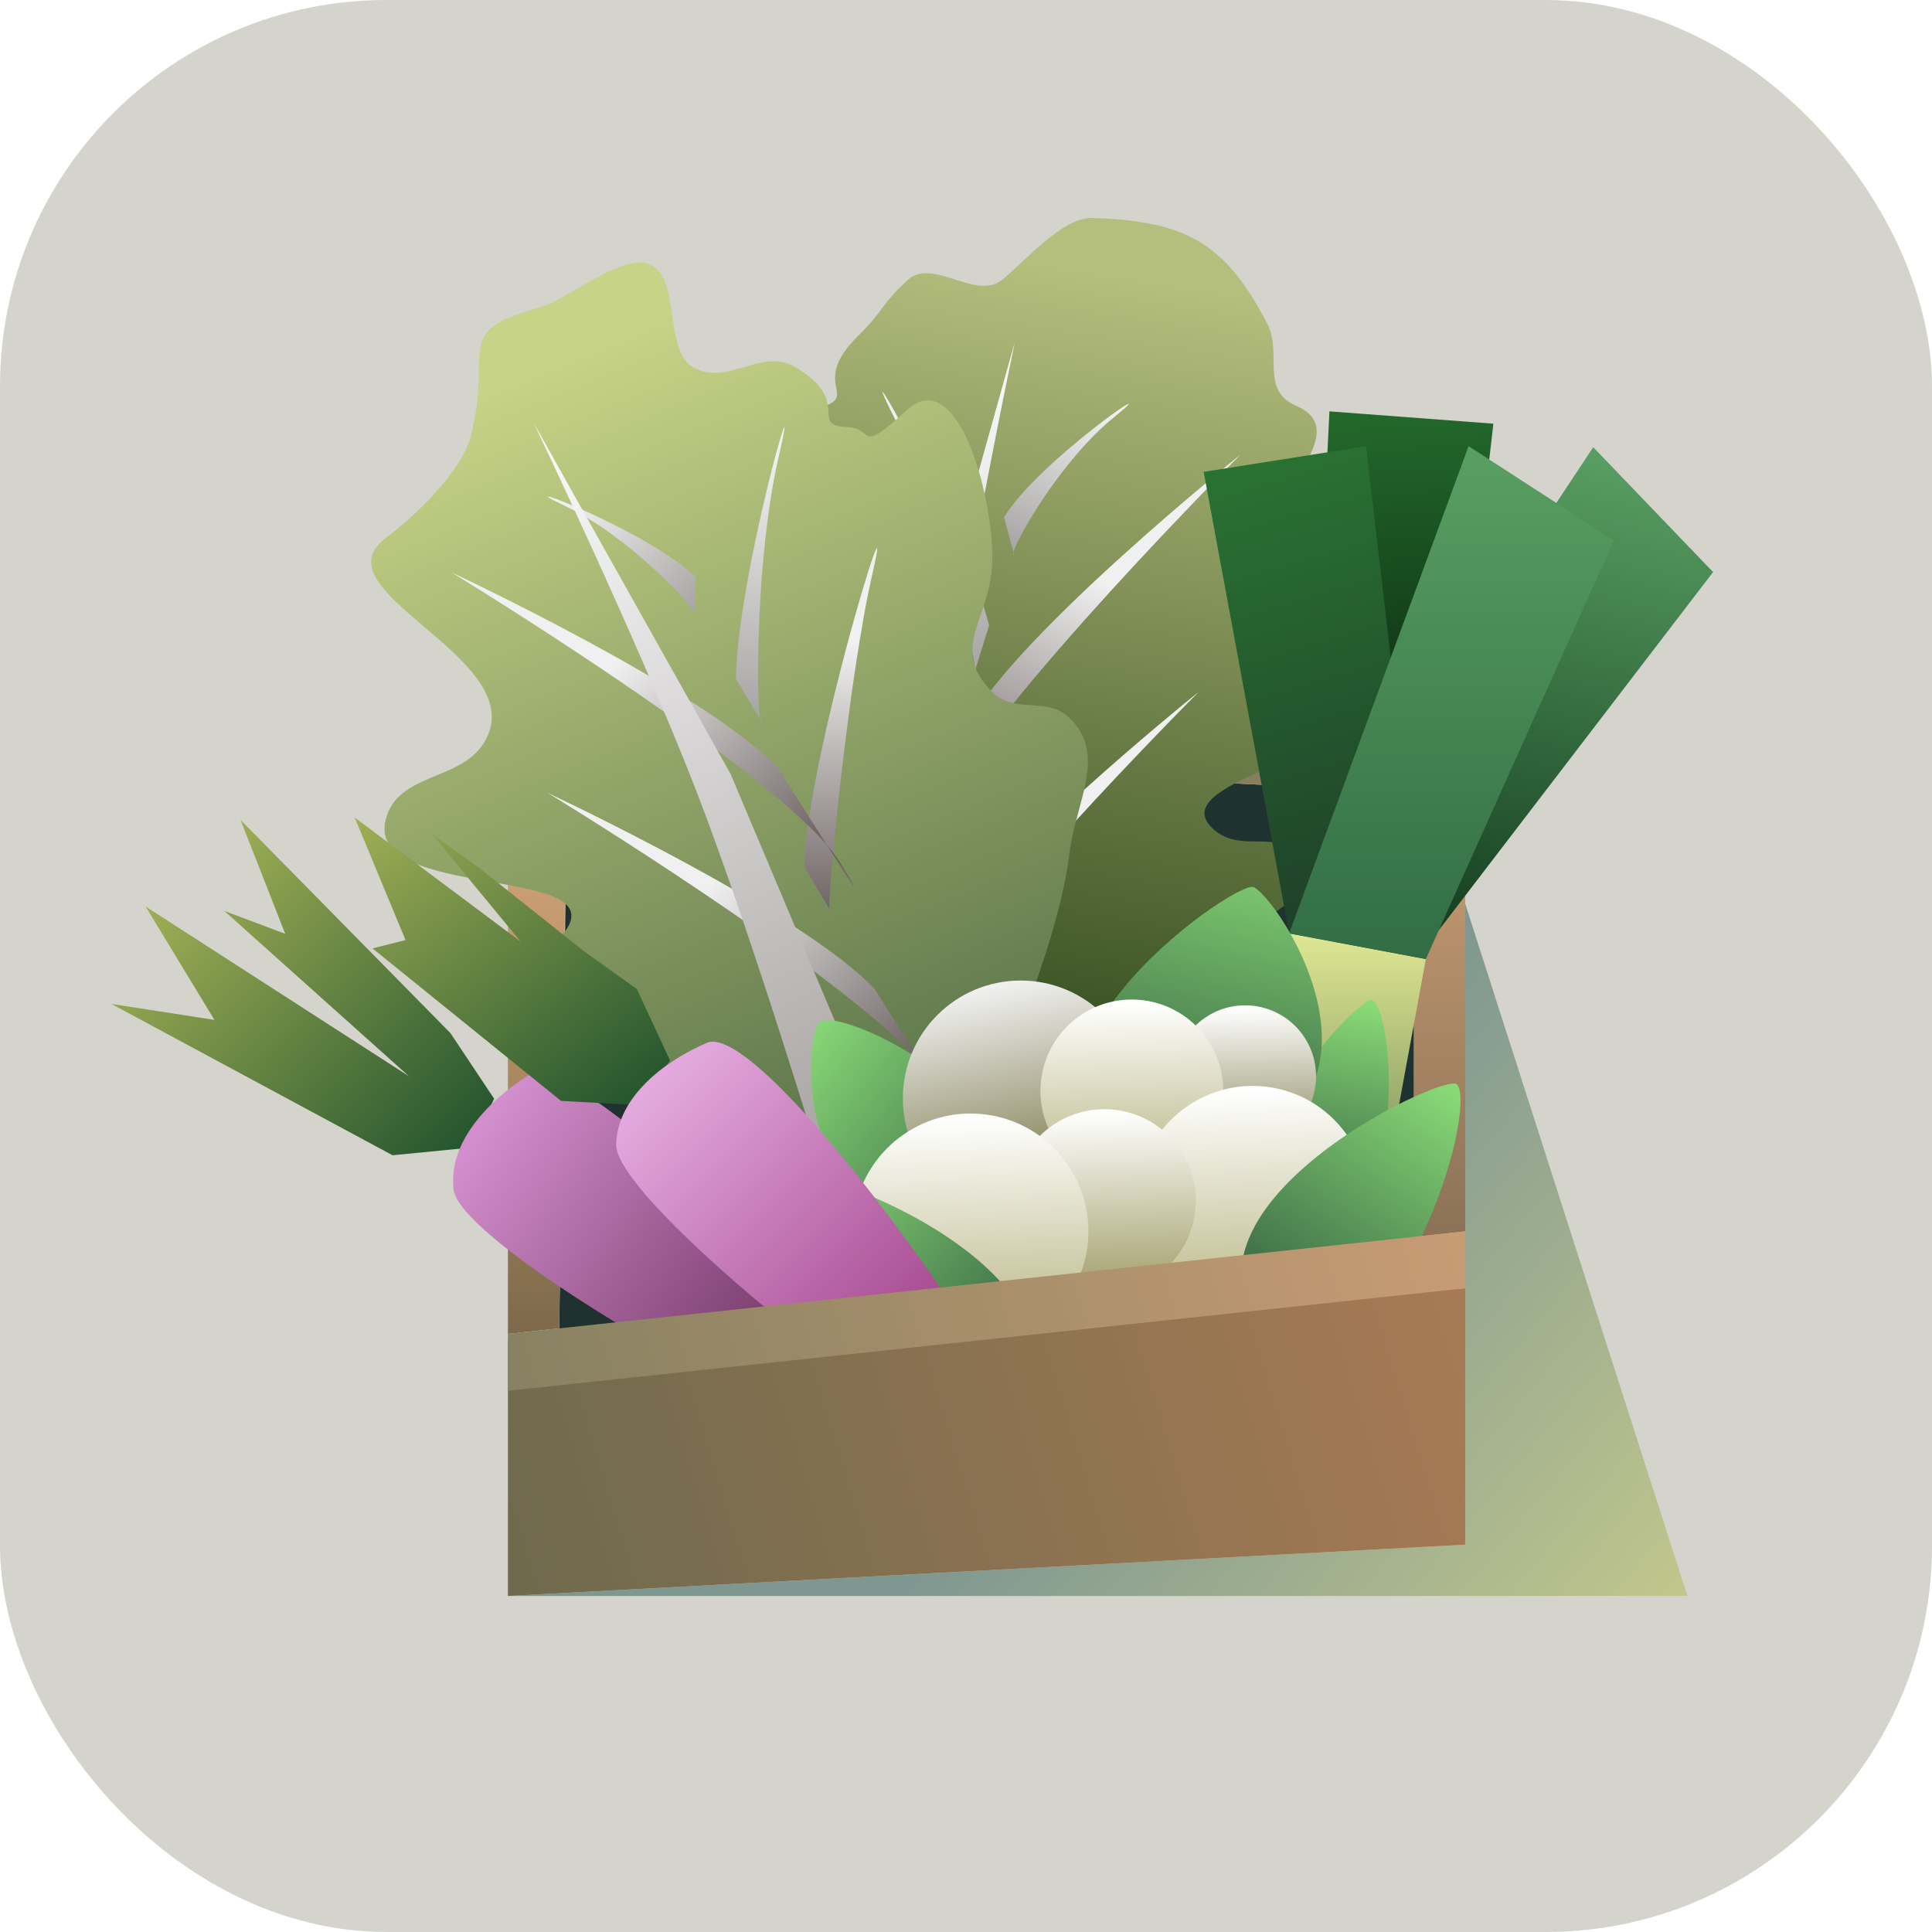 <svg width="120" height="120" viewBox="0 0 120 120" fill="none" xmlns="http://www.w3.org/2000/svg">
<rect width="120" height="120" rx="24" fill="#75755A" fill-opacity="0.31"/>
<path d="M104.807 99.128H31.544L91.004 95.942V56.126L97.906 77.627L104.807 99.128Z" fill="url(#paint0_linear_5462_33346)" fill-opacity="0.42"/>
<path d="M34.733 82.67L35.264 46.57L87.822 49.224V76.83L34.733 82.67Z" fill="#20322F"/>
<path d="M87.822 46.039H91.007V76.487L87.822 76.83V46.039Z" fill="url(#paint1_linear_5462_33346)"/>
<path d="M31.548 43.384H35.264L34.733 82.508L31.548 82.849V43.384Z" fill="url(#paint2_linear_5462_33346)"/>
<path d="M35.264 46.57V43.384L87.822 46.039V49.224L35.264 46.57Z" fill="url(#paint3_linear_5462_33346)"/>
<path d="M80.722 53.028C83.624 55.763 75.016 58.069 72.939 61.473C67.258 70.784 50.38 65.311 50.38 65.311C50.38 65.311 45.625 58.993 43.888 54.322C42.731 51.212 40.098 48.862 41.884 46.067C42.943 44.41 45.131 45.074 46.151 43.392C48.227 39.968 45.047 39.039 44.147 35.138C43.247 31.236 43.496 23.096 47.177 25.115C50.858 27.134 49.325 25.765 51.039 25.27C53.361 24.599 50.306 23.819 53.258 20.907C55.029 19.16 54.562 19.08 56.387 17.389C57.908 15.98 60.609 18.685 62.227 17.389C63.683 16.222 65.993 13.475 67.858 13.538C73.559 13.733 76.035 14.992 78.685 20.043C79.702 21.982 78.21 24.213 80.526 25.213C85.463 27.347 74.032 34.247 77.216 38.582C79.132 41.193 83.19 39.352 84.659 42.238C86.981 46.802 71.528 48.286 75.453 51.575C77.089 52.946 79.169 51.563 80.722 53.028Z" fill="url(#paint4_linear_5462_33346)"/>
<path d="M61.436 38.844C59.837 32.608 52.424 19.725 55.6 26.056C58.428 31.692 60.47 40.225 60.569 41.625L60.515 41.799C60.564 41.862 60.581 41.798 60.569 41.625L61.436 38.844Z" fill="url(#paint5_linear_5462_33346)"/>
<path d="M62.368 32.123C64.497 28.616 72.853 22.945 69.197 25.911C65.941 28.552 63.169 33.407 62.942 34.294L62.978 34.429C62.924 34.452 62.914 34.403 62.942 34.294L62.368 32.123Z" fill="url(#paint6_linear_5462_33346)"/>
<path d="M60.064 51.196C58.465 44.96 48.444 28.085 51.62 34.416C54.586 40.328 58.963 52.911 59.165 54.081L59.143 54.151C59.172 54.189 59.179 54.163 59.165 54.081L60.064 51.196Z" fill="url(#paint7_linear_5462_33346)"/>
<path d="M60.176 44.904C63.283 39.266 77.041 28.244 77.041 28.244C77.041 28.244 61.926 43.352 58.387 50.186C57.522 52.712 56.857 54.591 57.81 51.534C57.934 51.134 58.13 50.682 58.387 50.186C59.194 47.827 60.176 44.904 60.176 44.904Z" fill="url(#paint8_linear_5462_33346)"/>
<path d="M57.591 59.631C60.698 53.994 74.457 42.972 74.457 42.972C74.457 42.972 59.341 58.079 55.803 64.913C54.938 67.44 54.272 69.318 55.225 66.261C55.35 65.862 55.546 65.409 55.803 64.913C56.61 62.555 57.591 59.631 57.591 59.631Z" fill="url(#paint9_linear_5462_33346)"/>
<g filter="url(#filter0_d_5462_33346)">
<path d="M59.511 66.918L55.133 66.888L59.3 41.293L66.03 17.26C66.03 17.26 62.886 32.16 61.614 41.824C60.329 51.574 59.511 66.918 59.511 66.918Z" fill="url(#paint10_linear_5462_33346)"/>
</g>
<path d="M30.315 60.507C28.14 63.85 37.049 64.06 39.871 66.878C47.589 74.586 62.699 65.285 62.699 65.285C62.699 65.285 65.829 58.024 66.415 53.075C66.805 49.78 68.811 46.876 66.415 44.58C64.995 43.219 63.025 44.382 61.638 42.988C58.812 40.15 61.683 38.497 61.638 34.493C61.592 30.49 59.429 22.638 56.329 25.468C53.228 28.299 54.394 26.607 52.612 26.53C50.197 26.426 52.983 24.947 49.427 22.814C47.294 21.534 45.229 24.026 43.056 22.814C41.246 21.803 42.28 17.321 40.402 16.443C38.712 15.653 35.298 18.596 33.501 19.098C28.006 20.632 30.637 21.527 29.253 27.061C28.722 29.184 25.958 31.913 23.944 33.432C19.65 36.67 32.386 40.678 30.315 45.642C29.068 48.631 24.691 47.8 23.944 50.951C22.764 55.934 38.131 53.731 35.093 57.853C33.826 59.571 31.479 58.718 30.315 60.507Z" fill="url(#paint11_linear_5462_33346)"/>
<path d="M45.711 42.173C45.794 35.737 49.958 21.469 48.365 28.37C46.948 34.514 46.976 43.288 47.21 44.672L47.304 44.828C47.271 44.901 47.239 44.843 47.21 44.672L45.711 42.173Z" fill="url(#paint12_linear_5462_33346)"/>
<path d="M43.22 35.863C40.324 32.957 30.865 29.418 35.119 31.437C38.905 33.235 42.744 37.299 43.175 38.107L43.172 38.248C43.229 38.257 43.228 38.207 43.175 38.107L43.22 35.863Z" fill="url(#paint13_linear_5462_33346)"/>
<path d="M49.958 53.853C50.041 47.416 55.798 28.653 54.205 35.555C52.718 42 51.433 55.261 51.513 56.444L51.551 56.508C51.531 56.551 51.518 56.528 51.513 56.444L49.958 53.853Z" fill="url(#paint14_linear_5462_33346)"/>
<path d="M48.365 47.765C44.016 43.02 28.046 35.555 28.046 35.555C28.046 35.555 46.298 46.67 51.35 52.476C52.786 54.727 53.876 56.396 52.229 53.65C52.013 53.291 51.716 52.898 51.35 52.476C50.009 50.375 48.365 47.765 48.365 47.765Z" fill="url(#paint15_linear_5462_33346)"/>
<path d="M54.351 61.467C50.002 56.722 34.031 49.257 34.031 49.257C34.031 49.257 52.284 60.372 57.336 66.178C58.772 68.429 59.862 70.098 58.215 67.352C57.999 66.993 57.702 66.6 57.336 66.178C55.994 64.077 54.351 61.467 54.351 61.467Z" fill="url(#paint16_linear_5462_33346)"/>
<g filter="url(#filter1_d_5462_33346)">
<path d="M54.206 69.001L58.453 67.939L48.366 44.049L36.155 22.283C36.155 22.283 42.726 36.021 46.242 45.111C49.79 54.283 54.206 69.001 54.206 69.001Z" fill="url(#paint17_linear_5462_33346)"/>
</g>
<path d="M81.162 54.671L74.222 74.853L80.818 76.954L89.064 58.171L81.162 54.671Z" fill="url(#paint18_linear_5462_33346)"/>
<path d="M92.757 26.315L89.064 58.171L81.162 54.672L82.573 25.55L92.757 26.315Z" fill="url(#paint19_linear_5462_33346)"/>
<path d="M98.958 27.776L81.162 54.671L89.064 58.171L106.402 35.532L98.958 27.776Z" fill="url(#paint20_linear_5462_33346)"/>
<path d="M80.069 57.974L77.946 79.21L84.847 79.741L88.564 59.567L80.069 57.974Z" fill="url(#paint21_linear_5462_33346)"/>
<path d="M84.848 27.714L88.564 59.567L80.07 57.974L74.761 29.306L84.848 27.714Z" fill="url(#paint22_linear_5462_33346)"/>
<path d="M91.218 27.714L80.069 57.974L88.564 59.567L100.243 33.553L91.218 27.714Z" fill="url(#paint23_linear_5462_33346)"/>
<path d="M24.382 71.755L29.253 71.278L30.692 68.245L27.98 64.171L14.939 50.924L17.714 58L13.93 56.577L25.407 66.853L9.043 56.303L13.319 63.348L6.915 62.354L24.382 71.755Z" fill="url(#paint24_linear_5462_33346)"/>
<path d="M28.182 73.929C28.708 77.776 54.664 92.337 56.933 89.972C58.634 88.198 36.233 64.681 32.795 66.814C30.546 68.208 27.766 70.892 28.182 73.929Z" fill="url(#paint25_linear_5462_33346)"/>
<path d="M81.692 76.304C73.44 73.145 84.508 61.721 85.228 62.111C86.563 62.837 87.615 75.324 81.692 76.304Z" fill="url(#paint26_linear_5462_33346)"/>
<path d="M64.022 77.332C48.332 78.547 49.989 64.091 50.915 63.486C52.633 62.362 66.511 69.798 64.022 77.332Z" fill="url(#paint27_linear_5462_33346)"/>
<path d="M71.749 72.208C59.134 67.079 76.801 54.489 77.889 55.109C79.908 56.26 89.038 71.036 71.749 72.208Z" fill="url(#paint28_linear_5462_33346)"/>
<circle cx="77.337" cy="66.849" r="4.406" transform="rotate(10.348 77.337 66.849)" fill="url(#paint29_linear_5462_33346)"/>
<circle cx="63.394" cy="68.219" r="7.316" fill="url(#paint30_linear_5462_33346)"/>
<circle cx="70.3" cy="67.76" r="5.677" transform="rotate(10.348 70.3 67.76)" fill="url(#paint31_linear_5462_33346)"/>
<ellipse cx="77.773" cy="74.78" rx="7.228" ry="7.336" transform="rotate(10.348 77.773 74.78)" fill="url(#paint32_linear_5462_33346)"/>
<circle cx="68.597" cy="74.572" r="5.677" transform="rotate(10.348 68.597 74.572)" fill="url(#paint33_linear_5462_33346)"/>
<circle cx="60.287" cy="76.48" r="7.317" transform="rotate(10.348 60.287 76.48)" fill="url(#paint34_linear_5462_33346)"/>
<path d="M79.316 83.711C70.709 75.535 89.809 66.498 90.504 67.359C91.794 68.955 87.062 85.432 79.316 83.711Z" fill="url(#paint35_linear_5462_33346)"/>
<path d="M64.021 85.939C55.023 93.683 47.946 73.774 48.872 73.168C50.59 72.045 66.51 78.405 64.021 85.939Z" fill="url(#paint36_linear_5462_33346)"/>
<path d="M34.847 68.378L39.734 68.646L41.617 65.866L39.554 61.428L36.274 59.086L29.809 53.94L26.82 51.789L32.334 58.481L22.031 50.776L25.188 58.389L23.137 58.906L34.847 68.378Z" fill="url(#paint37_linear_5462_33346)"/>
<path d="M38.273 71.103C38.209 74.985 61.653 93.318 64.255 91.325C66.206 89.83 47.635 63.185 43.912 64.77C41.478 65.807 38.323 68.038 38.273 71.103Z" fill="url(#paint38_linear_5462_33346)"/>
<path d="M31.548 83.201L91.007 80.016V95.942L31.548 99.128V83.201Z" fill="url(#paint39_linear_5462_33346)"/>
<path d="M31.548 82.849L91.007 76.479V80.016L31.548 86.386V82.849Z" fill="url(#paint40_linear_5462_33346)"/>
<defs>
<filter id="filter0_d_5462_33346" x="42.533" y="11.66" width="30.097" height="68.858" filterUnits="userSpaceOnUse" color-interpolation-filters="sRGB">
<feFlood flood-opacity="0" result="BackgroundImageFix"/>
<feColorMatrix in="SourceAlpha" type="matrix" values="0 0 0 0 0 0 0 0 0 0 0 0 0 0 0 0 0 0 127 0" result="hardAlpha"/>
<feOffset dx="-3" dy="4"/>
<feGaussianBlur stdDeviation="4.8"/>
<feComposite in2="hardAlpha" operator="out"/>
<feColorMatrix type="matrix" values="0 0 0 0 0.142 0 0 0 0 0.223 0 0 0 0 0.055 0 0 0 0.98 0"/>
<feBlend mode="normal" in2="BackgroundImageFix" result="effect1_dropShadow_5462_33346"/>
<feBlend mode="normal" in="SourceGraphic" in2="effect1_dropShadow_5462_33346" result="shape"/>
</filter>
<filter id="filter1_d_5462_33346" x="23.555" y="16.683" width="41.497" height="65.918" filterUnits="userSpaceOnUse" color-interpolation-filters="sRGB">
<feFlood flood-opacity="0" result="BackgroundImageFix"/>
<feColorMatrix in="SourceAlpha" type="matrix" values="0 0 0 0 0 0 0 0 0 0 0 0 0 0 0 0 0 0 127 0" result="hardAlpha"/>
<feOffset dx="-3" dy="4"/>
<feGaussianBlur stdDeviation="4.8"/>
<feComposite in2="hardAlpha" operator="out"/>
<feColorMatrix type="matrix" values="0 0 0 0 0.142 0 0 0 0 0.223 0 0 0 0 0.055 0 0 0 0.98 0"/>
<feBlend mode="normal" in2="BackgroundImageFix" result="effect1_dropShadow_5462_33346"/>
<feBlend mode="normal" in="SourceGraphic" in2="effect1_dropShadow_5462_33346" result="shape"/>
</filter>
<linearGradient id="paint0_linear_5462_33346" x1="77.201" y1="73.645" x2="111.178" y2="102.313" gradientUnits="userSpaceOnUse">
<stop stop-color="#0A4341"/>
<stop offset="1" stop-color="#C3C832"/>
</linearGradient>
<linearGradient id="paint1_linear_5462_33346" x1="89.414" y1="46.039" x2="89.414" y2="76.83" gradientUnits="userSpaceOnUse">
<stop stop-color="#D2A378"/>
<stop offset="1" stop-color="#8B7256"/>
</linearGradient>
<linearGradient id="paint2_linear_5462_33346" x1="33.141" y1="52.409" x2="33.141" y2="83.201" gradientUnits="userSpaceOnUse">
<stop stop-color="#D2A378"/>
<stop offset="1" stop-color="#7C6949"/>
</linearGradient>
<linearGradient id="paint3_linear_5462_33346" x1="37.387" y1="44.977" x2="88.353" y2="47.631" gradientUnits="userSpaceOnUse">
<stop stop-color="#8B7256"/>
<stop offset="1" stop-color="#858161"/>
</linearGradient>
<linearGradient id="paint4_linear_5462_33346" x1="64.748" y1="16.479" x2="57.337" y2="64.714" gradientUnits="userSpaceOnUse">
<stop stop-color="#B4BE7D"/>
<stop offset="1" stop-color="#344D1F"/>
</linearGradient>
<linearGradient id="paint5_linear_5462_33346" x1="56.89" y1="25.743" x2="60.773" y2="41.736" gradientUnits="userSpaceOnUse">
<stop stop-color="#F1F0F0"/>
<stop offset="1" stop-color="#A7A3A3"/>
</linearGradient>
<linearGradient id="paint6_linear_5462_33346" x1="67.984" y1="25.21" x2="62.735" y2="34.289" gradientUnits="userSpaceOnUse">
<stop stop-color="#F1F0F0"/>
<stop offset="1" stop-color="#A7A3A3"/>
</linearGradient>
<linearGradient id="paint7_linear_5462_33346" x1="55.518" y1="38.095" x2="59.401" y2="54.088" gradientUnits="userSpaceOnUse">
<stop stop-color="#F1F0F0"/>
<stop offset="1" stop-color="#706565"/>
</linearGradient>
<linearGradient id="paint8_linear_5462_33346" x1="67.788" y1="35.752" x2="60.03" y2="50.267" gradientUnits="userSpaceOnUse">
<stop stop-color="#F1F0F0"/>
<stop offset="1" stop-color="#706565"/>
</linearGradient>
<linearGradient id="paint9_linear_5462_33346" x1="65.204" y1="50.48" x2="57.445" y2="64.994" gradientUnits="userSpaceOnUse">
<stop stop-color="#F1F0F0"/>
<stop offset="1" stop-color="#706565"/>
</linearGradient>
<linearGradient id="paint10_linear_5462_33346" x1="67.328" y1="15.852" x2="57.447" y2="67.419" gradientUnits="userSpaceOnUse">
<stop stop-color="white"/>
<stop offset="1" stop-color="#A6A1A1"/>
</linearGradient>
<linearGradient id="paint11_linear_5462_33346" x1="37.217" y1="21.221" x2="55.798" y2="66.347" gradientUnits="userSpaceOnUse">
<stop stop-color="#C7D386"/>
<stop offset="1" stop-color="#627B4E"/>
</linearGradient>
<linearGradient id="paint12_linear_5462_33346" x1="47.038" y1="28.37" x2="47.038" y2="44.828" gradientUnits="userSpaceOnUse">
<stop stop-color="#F1F0F0"/>
<stop offset="1" stop-color="#A7A3A3"/>
</linearGradient>
<linearGradient id="paint13_linear_5462_33346" x1="36.132" y1="30.469" x2="43.374" y2="38.054" gradientUnits="userSpaceOnUse">
<stop stop-color="#F1F0F0"/>
<stop offset="1" stop-color="#A7A3A3"/>
</linearGradient>
<linearGradient id="paint14_linear_5462_33346" x1="51.285" y1="40.05" x2="51.285" y2="56.508" gradientUnits="userSpaceOnUse">
<stop stop-color="#F1F0F0"/>
<stop offset="1" stop-color="#706565"/>
</linearGradient>
<linearGradient id="paint15_linear_5462_33346" x1="38.809" y1="40.668" x2="49.773" y2="52.942" gradientUnits="userSpaceOnUse">
<stop stop-color="#F1F0F0"/>
<stop offset="1" stop-color="#706565"/>
</linearGradient>
<linearGradient id="paint16_linear_5462_33346" x1="44.795" y1="54.37" x2="55.758" y2="66.644" gradientUnits="userSpaceOnUse">
<stop stop-color="#F1F0F0"/>
<stop offset="1" stop-color="#706565"/>
</linearGradient>
<linearGradient id="paint17_linear_5462_33346" x1="34.563" y1="21.221" x2="56.329" y2="69.001" gradientUnits="userSpaceOnUse">
<stop stop-color="white"/>
<stop offset="1" stop-color="#A6A1A1"/>
</linearGradient>
<linearGradient id="paint18_linear_5462_33346" x1="84.262" y1="55.402" x2="79.268" y2="76.588" gradientUnits="userSpaceOnUse">
<stop stop-color="#DFE793"/>
<stop offset="1" stop-color="#506C44"/>
</linearGradient>
<linearGradient id="paint19_linear_5462_33346" x1="83.972" y1="24.244" x2="85.813" y2="55.768" gradientUnits="userSpaceOnUse">
<stop stop-color="#256D2D"/>
<stop offset="1" stop-color="#021007"/>
</linearGradient>
<linearGradient id="paint20_linear_5462_33346" x1="97.924" y1="27.533" x2="90.615" y2="58.536" gradientUnits="userSpaceOnUse">
<stop stop-color="#599F62"/>
<stop offset="1" stop-color="#143D20"/>
</linearGradient>
<linearGradient id="paint21_linear_5462_33346" x1="83.255" y1="57.974" x2="83.255" y2="79.741" gradientUnits="userSpaceOnUse">
<stop stop-color="#DFE793"/>
<stop offset="1" stop-color="#506C44"/>
</linearGradient>
<linearGradient id="paint22_linear_5462_33346" x1="75.823" y1="27.714" x2="84.848" y2="57.974" gradientUnits="userSpaceOnUse">
<stop stop-color="#2A7533"/>
<stop offset="1" stop-color="#1E3E29"/>
</linearGradient>
<linearGradient id="paint23_linear_5462_33346" x1="90.156" y1="27.714" x2="90.156" y2="59.567" gradientUnits="userSpaceOnUse">
<stop stop-color="#599F62"/>
<stop offset="1" stop-color="#326D44"/>
</linearGradient>
<linearGradient id="paint24_linear_5462_33346" x1="9.778" y1="55.536" x2="27.783" y2="72.811" gradientUnits="userSpaceOnUse">
<stop stop-color="#A0AF55"/>
<stop offset="1" stop-color="#23542E"/>
</linearGradient>
<linearGradient id="paint25_linear_5462_33346" x1="30.526" y1="69.179" x2="57.73" y2="89.067" gradientUnits="userSpaceOnUse">
<stop stop-color="#D38ECD"/>
<stop offset="1" stop-color="#4A133B"/>
</linearGradient>
<linearGradient id="paint26_linear_5462_33346" x1="82.299" y1="76.065" x2="84.845" y2="62.312" gradientUnits="userSpaceOnUse">
<stop stop-color="#325C40"/>
<stop offset="1" stop-color="#89DA77"/>
</linearGradient>
<linearGradient id="paint27_linear_5462_33346" x1="64.107" y1="76.476" x2="49.3" y2="64.605" gradientUnits="userSpaceOnUse">
<stop stop-color="#325C40"/>
<stop offset="1" stop-color="#89DA77"/>
</linearGradient>
<linearGradient id="paint28_linear_5462_33346" x1="72.728" y1="71.88" x2="77.079" y2="51.155" gradientUnits="userSpaceOnUse">
<stop stop-color="#325C40"/>
<stop offset="1" stop-color="#89DA77"/>
</linearGradient>
<linearGradient id="paint29_linear_5462_33346" x1="77.337" y1="62.443" x2="79.32" y2="71.695" gradientUnits="userSpaceOnUse">
<stop stop-color="white"/>
<stop offset="1" stop-color="#838054"/>
</linearGradient>
<linearGradient id="paint30_linear_5462_33346" x1="63.394" y1="60.904" x2="66.686" y2="76.266" gradientUnits="userSpaceOnUse">
<stop stop-color="#F0F0F0"/>
<stop offset="1" stop-color="#635E26"/>
</linearGradient>
<linearGradient id="paint31_linear_5462_33346" x1="70.3" y1="62.083" x2="72.855" y2="74.004" gradientUnits="userSpaceOnUse">
<stop stop-color="white"/>
<stop offset="1" stop-color="#B0AC74"/>
</linearGradient>
<linearGradient id="paint32_linear_5462_33346" x1="77.773" y1="67.444" x2="81.119" y2="82.83" gradientUnits="userSpaceOnUse">
<stop stop-color="white"/>
<stop offset="1" stop-color="#B0AC74"/>
</linearGradient>
<linearGradient id="paint33_linear_5462_33346" x1="68.597" y1="68.895" x2="71.151" y2="80.817" gradientUnits="userSpaceOnUse">
<stop stop-color="white"/>
<stop offset="1" stop-color="#9B975E"/>
</linearGradient>
<linearGradient id="paint34_linear_5462_33346" x1="60.287" y1="69.163" x2="63.579" y2="84.528" gradientUnits="userSpaceOnUse">
<stop stop-color="white"/>
<stop offset="1" stop-color="#B0AC74"/>
</linearGradient>
<linearGradient id="paint35_linear_5462_33346" x1="80.176" y1="83.711" x2="90.504" y2="67.789" gradientUnits="userSpaceOnUse">
<stop stop-color="#325C40"/>
<stop offset="1" stop-color="#89DA77"/>
</linearGradient>
<linearGradient id="paint36_linear_5462_33346" x1="64.107" y1="85.083" x2="49.3" y2="73.212" gradientUnits="userSpaceOnUse">
<stop stop-color="#325C40"/>
<stop offset="1" stop-color="#89DA77"/>
</linearGradient>
<linearGradient id="paint37_linear_5462_33346" x1="22.874" y1="50.13" x2="38.048" y2="69.937" gradientUnits="userSpaceOnUse">
<stop stop-color="#A0AF55"/>
<stop offset="1" stop-color="#23542E"/>
</linearGradient>
<linearGradient id="paint38_linear_5462_33346" x1="41.311" y1="66.764" x2="65.18" y2="90.551" gradientUnits="userSpaceOnUse">
<stop stop-color="#E3A9DE"/>
<stop offset="1" stop-color="#881A69"/>
</linearGradient>
<linearGradient id="paint39_linear_5462_33346" x1="28.893" y1="99.659" x2="98.44" y2="78.423" gradientUnits="userSpaceOnUse">
<stop stop-color="#6C694D"/>
<stop offset="1" stop-color="#AE7C55"/>
</linearGradient>
<linearGradient id="paint40_linear_5462_33346" x1="28.893" y1="83.732" x2="98.44" y2="62.496" gradientUnits="userSpaceOnUse">
<stop stop-color="#858161"/>
<stop offset="1" stop-color="#D4A078"/>
</linearGradient>
</defs>
</svg>
